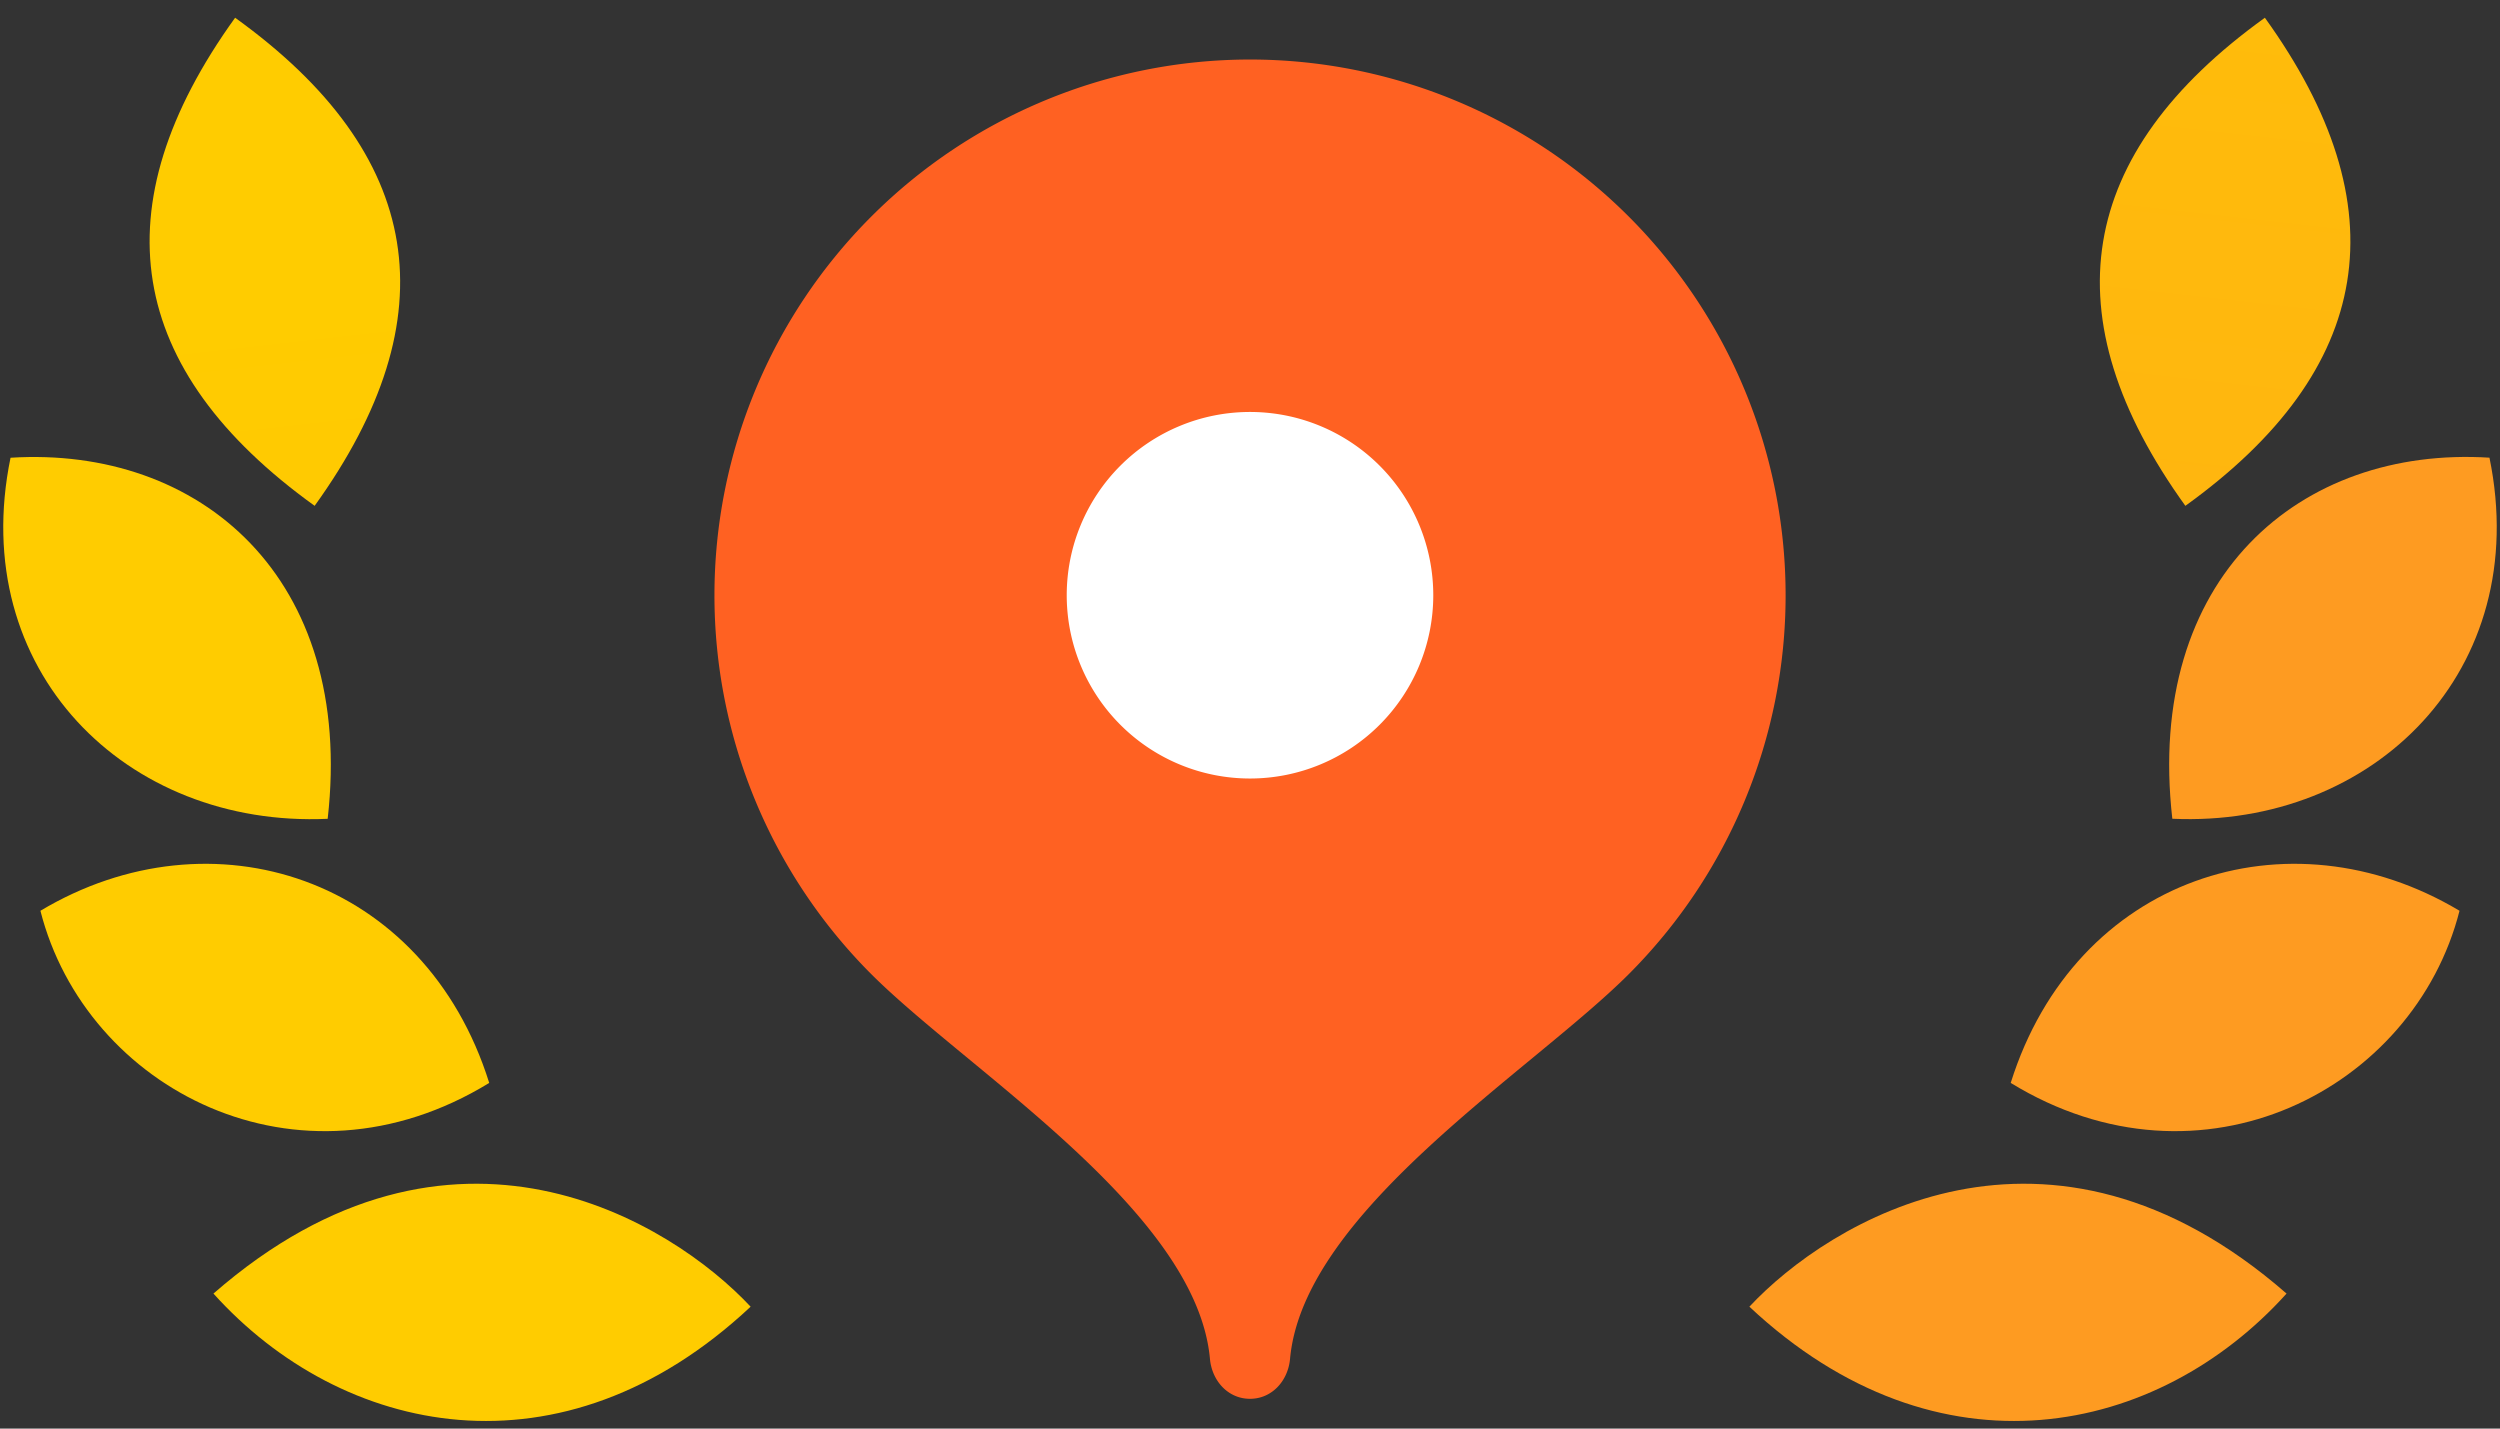 <?xml version="1.0" encoding="UTF-8"?> <svg xmlns="http://www.w3.org/2000/svg" width="42" height="24" viewBox="0 0 42 24" fill="none"><rect x="0" y="0" width="42" height="24" fill="#333333" stroke="none"/><g clip-path="url(#clip0)"><path d="M29.39 21.952c1.328-1.422 5.014-3.72 9.024-.22-2.152 2.389-5.849 3.197-9.025.22z" fill="url(#grad1)"></path><path d="M33.78 18.193c1.084-3.457 4.66-4.615 7.54-2.892-.763 2.998-4.333 4.857-7.54 2.892z" fill="url(#grad2)"></path><path d="M36.495 13.755c-.46-4.054 2.148-6.265 5.328-6.066.735 3.569-1.942 6.22-5.328 6.066z" fill="url(#grad3)"></path><path d="M36.714 8.498c-2.288-3.178-1.843-5.912 1.336-8.2 2.288 3.178 1.843 5.912-1.336 8.2z" fill="url(#grad4)"></path><path d="M12.61 21.952c-1.328-1.422-5.014-3.72-9.024-.22 2.152 2.389 5.849 3.197 9.025.22z" fill="url(#grad5)"></path><path d="M8.219 18.193c-1.083-3.457-4.66-4.615-7.54-2.892.763 2.998 4.334 4.857 7.54 2.892z" fill="url(#grad6)"></path><path d="M5.505 13.755C5.965 9.701 3.357 7.49.177 7.69c-.735 3.569 1.942 6.22 5.328 6.066z" fill="url(#grad7)"></path><path d="M5.286 8.498C7.574 5.32 7.129 2.586 3.95.298c-2.288 3.178-1.843 5.912 1.336 8.2z" fill="url(#grad8)"></path><path d="M21 1a9.002 9.002 0 0 0-6.366 15.362c1.63 1.63 5.466 3.988 5.693 6.465.033.37.303.673.673.673.37 0 .64-.303.673-.673.227-2.477 4.06-4.831 5.689-6.46A9.002 9.002 0 0 0 21 1z" fill="url(#grad9)"></path><path d="M21 13.079a3.079 3.079 0 1 1 0-6.158 3.079 3.079 0 0 1 0 6.158z" fill="#fff"></path></g><defs><linearGradient id="grad1" x1="38.386" y1="22.046" x2="29.381" y2="22.388"><stop stop-color="#FC0"></stop><stop offset="1" stop-color="#FE9B21"></stop></linearGradient><linearGradient id="grad2" x1="41.312" y1="15.31" x2="33.951" y2="18.668"><stop stop-color="#FC0"></stop><stop offset="1" stop-color="#FE9B21"></stop></linearGradient><linearGradient id="grad3" x1="41.712" y1="7.609" x2="36.973" y2="14.165"><stop stop-color="#FC0"></stop><stop offset="1" stop-color="#FE9B21"></stop></linearGradient><linearGradient id="grad4" x1="37.979" y1=".297" x2="37.305" y2="8.595"><stop stop-color="#FC0"></stop><stop offset="1" stop-color="#FE9B21"></stop></linearGradient><linearGradient id="grad5" x1="3.614" y1="22.046" x2="12.619" y2="22.388"><stop stop-color="#FC0"></stop><stop offset="1" stop-color="#FE9B21"></stop></linearGradient><linearGradient id="grad6" x1=".688" y1="15.31" x2="8.049" y2="18.668"><stop stop-color="#FC0"></stop><stop offset="1" stop-color="#FE9B21"></stop></linearGradient><linearGradient id="grad7" x1=".288" y1="7.609" x2="5.027" y2="14.165"><stop stop-color="#FC0"></stop><stop offset="1" stop-color="#FE9B21"></stop></linearGradient><linearGradient id="grad8" x1="4.021" y1=".297" x2="4.695" y2="8.595"><stop stop-color="#FC0"></stop><stop offset="1" stop-color="#FE9B21"></stop></linearGradient><linearGradient id="grad9" x1="21" y1="1" x2="21" y2="23.5"><stop stop-color="#FF6122"></stop><stop offset="1" stop-color="#F22411"></stop></linearGradient><clipPath id="clip0"><path fill="#fff" d="M0 0h42v24H0z"></path></clipPath></defs></svg> 